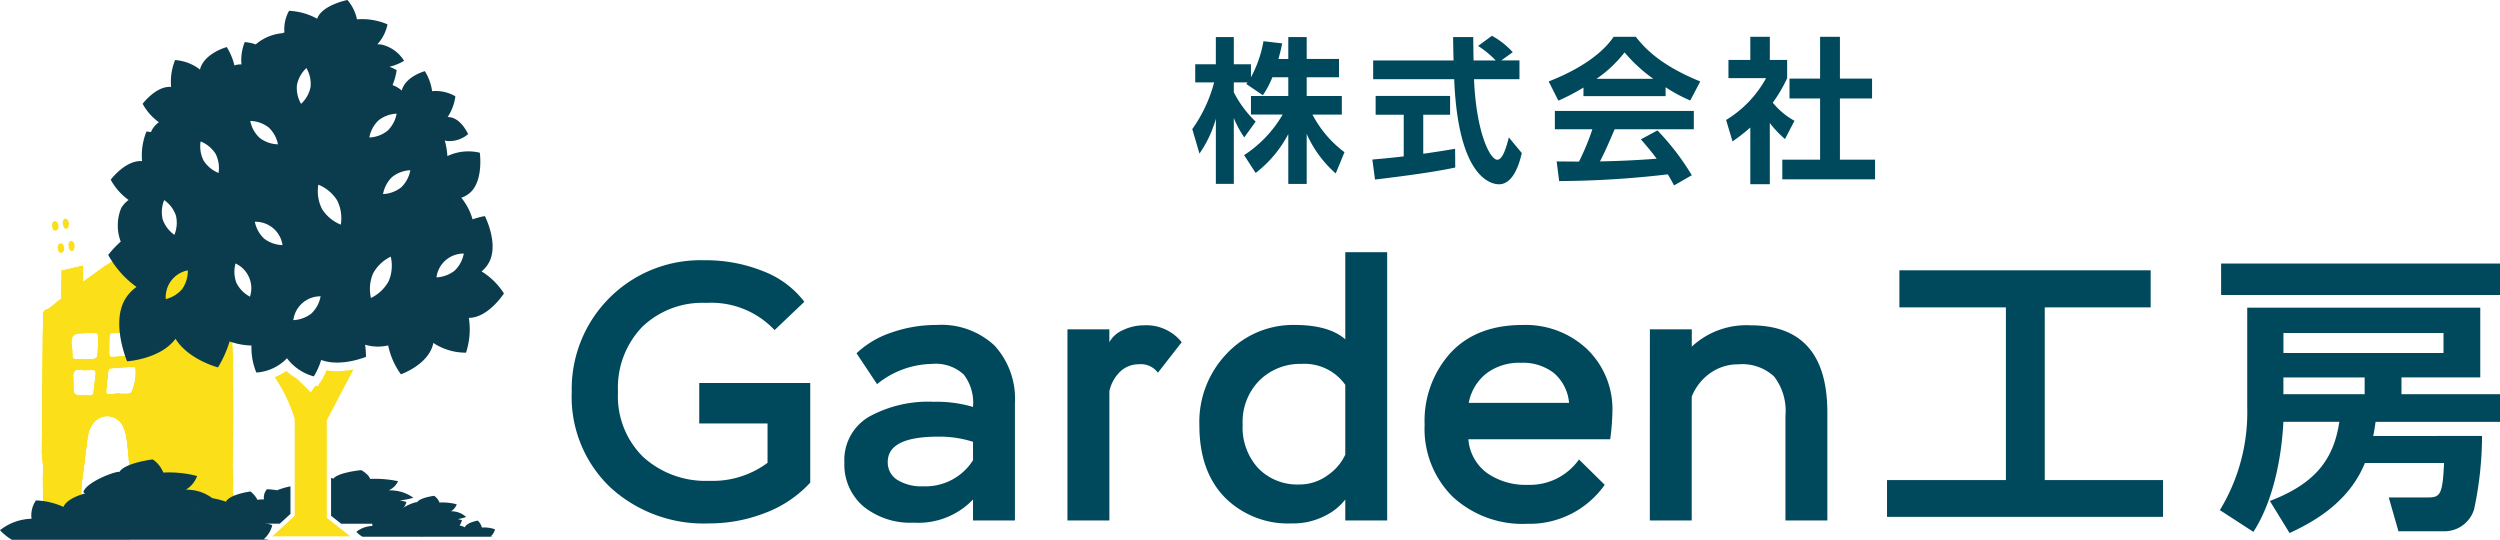 <svg xmlns="http://www.w3.org/2000/svg" width="280" height="60.455" viewBox="0 0 280 60.455">
  <g id="グループ_38" data-name="グループ 38" transform="translate(-100 -47)">
    <g id="グループ_11" data-name="グループ 11" transform="translate(100 43.412)">
      <g id="グループ_37" data-name="グループ 37" transform="translate(0 0)">
        <path id="パス_39" data-name="パス 39" d="M65.576,39.972H78.008V51.128a13.126,13.126,0,0,1-5,3.376,17.186,17.186,0,0,1-6.36,1.193,15.463,15.463,0,0,1-11.052-4.055,14,14,0,0,1-4.3-10.682A14.422,14.422,0,0,1,66.112,26.223a17.217,17.217,0,0,1,6.647,1.236,10.516,10.516,0,0,1,4.59,3.416l-3.334,3.17A9.727,9.727,0,0,0,66.359,31a9.7,9.7,0,0,0-7.183,2.7,9.818,9.818,0,0,0-2.7,7.265,9.518,9.518,0,0,0,2.84,7.307,10.413,10.413,0,0,0,7.41,2.655,10.28,10.28,0,0,0,6.5-2.017V44.5H65.576Z" transform="translate(12.739 6.513)" fill="#00495c"/>
        <path id="パス_40" data-name="パス 40" d="M77.115,35.2a10.515,10.515,0,0,1,3.93-2.326,15.13,15.13,0,0,1,5.043-.844,8.719,8.719,0,0,1,6.484,2.306,8.843,8.843,0,0,1,2.284,6.5V53.926H90.164V51.579a8.479,8.479,0,0,1-6.629,2.594,8.355,8.355,0,0,1-5.659-1.831,6.17,6.17,0,0,1-2.12-4.92,5.6,5.6,0,0,1,2.736-5.1,13.729,13.729,0,0,1,7.267-1.687,14.165,14.165,0,0,1,4.4.575,5.157,5.157,0,0,0-1.03-3.623,4.615,4.615,0,0,0-3.58-1.193,9.986,9.986,0,0,0-6.133,2.265ZM90.164,47.175V45.117a12.333,12.333,0,0,0-3.911-.577q-5.64,0-5.639,2.84a2.281,2.281,0,0,0,1.07,2,5.1,5.1,0,0,0,2.881.72,6.3,6.3,0,0,0,5.6-2.924" transform="translate(18.815 7.954)" fill="#00495c"/>
        <path id="パス_41" data-name="パス 41" d="M95.769,32.513h4.693v1.441A3.123,3.123,0,0,1,102,32.594a5.406,5.406,0,0,1,2.326-.534,5.066,5.066,0,0,1,4.239,1.894L105.9,37.371a2.362,2.362,0,0,0-2.142-.946,2.98,2.98,0,0,0-2.036.781,4.3,4.3,0,0,0-1.256,2.223V53.917H95.769Z" transform="translate(23.785 7.962)" fill="#00495c"/>
        <path id="パス_42" data-name="パス 42" d="M123.947,53.2a6.448,6.448,0,0,1-2.284,1.833,7.828,7.828,0,0,1-3.726.844,9.976,9.976,0,0,1-7.491-2.922q-2.839-2.923-2.84-8.068a11.049,11.049,0,0,1,3.107-8.068,10.182,10.182,0,0,1,7.554-3.17q3.829,0,5.681,1.605V25.5h4.691V55.547h-4.691Zm-2-2.7a5.68,5.68,0,0,0,2-2.326V40.357a5.6,5.6,0,0,0-4.9-2.346,6.485,6.485,0,0,0-4.693,1.831,6.58,6.58,0,0,0-1.9,4.961,6.751,6.751,0,0,0,1.75,4.9,6.09,6.09,0,0,0,4.59,1.813,5.318,5.318,0,0,0,3.148-1.009" transform="translate(26.724 6.333)" fill="#00495c"/>
        <path id="パス_43" data-name="パス 43" d="M147.984,49.933A10.291,10.291,0,0,1,139.3,54.3a11.527,11.527,0,0,1-8.337-3.025,10.7,10.7,0,0,1-3.148-8.089,11.335,11.335,0,0,1,2.9-8.027q2.9-3.129,8.089-3.128a10.04,10.04,0,0,1,7.2,2.7,9.334,9.334,0,0,1,2.841,7.1,25.375,25.375,0,0,1-.247,3H132.713a5.2,5.2,0,0,0,2.1,3.788,7.568,7.568,0,0,0,4.57,1.317,6.743,6.743,0,0,0,5.722-2.84ZM134.73,37.461a5.5,5.5,0,0,0-1.976,3.293h11.238A4.961,4.961,0,0,0,142.3,37.42a5.642,5.642,0,0,0-3.7-1.152,6.075,6.075,0,0,0-3.87,1.193" transform="translate(31.743 7.954)" fill="#00495c"/>
        <path id="パス_44" data-name="パス 44" d="M148.024,32.513h4.693v1.935A8.98,8.98,0,0,1,159.3,32.06q8.6,0,8.6,9.756v12.1h-4.693V42.187a6.3,6.3,0,0,0-1.276-4.4,5.242,5.242,0,0,0-3.993-1.358,5.38,5.38,0,0,0-3.128.966,5.885,5.885,0,0,0-2.1,2.655V53.917h-4.693Z" transform="translate(36.763 7.962)" fill="#00495c"/>
        <path id="パス_45" data-name="パス 45" d="M170.685,27.125h28.143v4.152H186.965V50.62h13.246v4.12H169.3V50.62h13.314V31.277H170.685Z" transform="translate(42.047 6.737)" fill="#00495c"/>
        <path id="パス_46" data-name="パス 46" d="M228.526,45.829a39.885,39.885,0,0,1-.889,8.205,3.478,3.478,0,0,1-3.3,2.472h-5.174l-1.087-3.79h4.383c1.383,0,1.647-.3,1.811-3.855h-8.863c-1.846,4.514-5.9,6.656-8.436,7.842l-2.208-3.592c5.076-1.945,7.152-4.648,7.777-8.866h-6.262c-.23,4.383-1.252,9.063-3.361,12.326l-3.756-2.439a21.02,21.02,0,0,0,3.065-11.467V31.46h26.1v7.811H219.5v1.878h11.039v3.1H216.6c-.1.727-.165,1.089-.263,1.583Zm2.01-15.784H199.3V26.518h31.239ZM224.208,34.3H206.282v2.241h17.926Zm-8.831,4.976h-9.1v1.878h9.1Z" transform="translate(49.464 6.586)" fill="#00495c"/>
        <path id="パス_47" data-name="パス 47" d="M115.939,10.7a9.841,9.841,0,0,1-1.066,2.011l-1.854-1.258c.07-.089.1-.122.14-.175h-1.538v1.1a12.1,12.1,0,0,0,2.448,3.288l-1.277,1.765a10.859,10.859,0,0,1-1.171-2.168V22.64H109.61V15.35a12.929,12.929,0,0,1-1.836,3.9l-.805-2.746a16.039,16.039,0,0,0,2.448-5.227H107.3V9.246h2.308V6.2h2.011V9.246h1.922V10.7a13.084,13.084,0,0,0,1.4-4.038l2.1.245c-.1.489-.192.891-.419,1.748h1.1V6.2h2.062V8.651h3.619V10.7h-3.619v2.1h3.934v2.081h-3.286a12.461,12.461,0,0,0,3.584,4.214l-.98,2.378a12.842,12.842,0,0,1-3.252-4.424v5.6h-2.062V17.062a13.166,13.166,0,0,1-3.655,4.354l-1.295-1.994a13.415,13.415,0,0,0,4.319-4.547h-3.55V12.8h4.181V10.7Z" transform="translate(26.566 1.541)" fill="#00495c"/>
        <path id="パス_48" data-name="パス 48" d="M123.125,19.945c1.014-.087,1.992-.175,3.514-.351V14.926h-3.147v-2.1h8.34v2.1h-3.007V19.3c1.487-.211,2.624-.4,3.568-.559l.016,2.1c-2.448.524-5.787.962-8.987,1.347Zm14.443-11.1H139.6v2.1h-5.088c.245,6,1.8,9.023,2.605,9.023.629,0,1.05-1.522,1.293-2.5l1.452,1.75c-.176.769-.821,3.5-2.553,3.5-.926,0-4.581-.786-5.018-11.768h-9.076v-2.1h9.006c-.019-.491-.052-2.256-.052-2.624h2.256c0,.281.016,1.506.035,2.624h2.482a10.734,10.734,0,0,0-1.975-1.627l1.555-1.136a8.991,8.991,0,0,1,2.326,1.836Z" transform="translate(30.579 1.51)" fill="#00495c"/>
        <path id="パス_49" data-name="パス 49" d="M142.844,11.859a24.243,24.243,0,0,1-2.815,1.469l-1.085-2.152c4.251-1.66,6.332-3.6,7.275-5H148.7c.945,1.19,2.659,3.148,7.222,5l-1.12,2.133a17.028,17.028,0,0,1-2.763-1.486v1h-9.2Zm10.143,10.963c-.192-.348-.316-.612-.7-1.241a108.159,108.159,0,0,1-12.17.753l-.281-2.2c.227,0,2.1.019,2.5.019a25.949,25.949,0,0,0,1.5-3.62h-4.2V14.482h15.563v2.046h-8.866c-.664,1.557-1.1,2.553-1.643,3.6.559,0,3.479-.069,6.347-.3-.384-.526-.839-1.1-1.765-2.168l1.853-1a27.959,27.959,0,0,1,3.847,5.018ZM150.661,10.88a17.371,17.371,0,0,1-3.217-2.955A13.961,13.961,0,0,1,144.3,10.88Z" transform="translate(34.508 1.534)" fill="#00495c"/>
        <path id="パス_50" data-name="パス 50" d="M159.759,22.683h-2.186V16.335a19.347,19.347,0,0,1-1.992,1.555l-.719-2.4a12.43,12.43,0,0,0,4.477-4.686h-4.213V8.763h2.448V6.175h2.186V8.763H161.7v2.046a16.246,16.246,0,0,1-1.609,2.745,8.336,8.336,0,0,0,2.431,2.029l-1.066,2.046a12.33,12.33,0,0,1-1.7-1.8Zm5.63-16.508h2.221v4.686h3.6v2.221h-3.6v6.855h3.935v2.2H161.157v-2.2h4.232V13.082h-3.427V10.861h3.427Z" transform="translate(38.461 1.534)" fill="#00495c"/>
      </g>
    </g>
    <g id="グループ_36" data-name="グループ 36" transform="translate(100 47)">
      <path id="パス_141" data-name="パス 141" d="M19.523,61.832c-2.146-.03-.83-.074-2.977-.084-1.1,0-1.111-.289-1.079-1.116a41.412,41.412,0,0,0-.381-6.326,4.193,4.193,0,0,0-.4-1.3,1.924,1.924,0,0,0-3.219-.444,3.036,3.036,0,0,0-.674,1.389c-.063.286-.1.578-.136.868-.159,1.258-.288,2.521-.481,3.774a13.673,13.673,0,0,0-.142,2.625c.024.606-.132.819-.682.821a17.6,17.6,0,0,1-2.838-.09c-.548-.068-.687-.2-.751-.709a5.62,5.62,0,0,1-.028-.682c0-.878-.03-1.759.013-2.635.035-.69-.145-1.356-.14-2.037q.046-6.3.108-12.591.01-1.122.028-2.244a6.18,6.18,0,0,1,.039-.681.445.445,0,0,1,.444-.44c.459-.269,1.208-.971,1.558-1.194,2.048-1.57,2.087-1.681,3.386-2.565a27.44,27.44,0,0,1,2.614-1.784c1.8-1.246,2.779-1.133,4.721-2.12a1.193,1.193,0,0,1,1.283.079,3.442,3.442,0,0,1,.812.695c.4.473.8.079,1.184.56a13.893,13.893,0,0,0,1.871,1.986,11.382,11.382,0,0,1,1.935,2.186c.3.424.6.851.905,1.272A2.82,2.82,0,0,1,27,41.153a25.843,25.843,0,0,0-.033,3.7c.076,4.23.109,8.459-.013,12.687A15.032,15.032,0,0,1,27,59.839a4.321,4.321,0,0,0,.109,1.15.52.52,0,0,1-.369.751,4.6,4.6,0,0,1-.872.069q-3.172.008-6.345,0v.022m-5.205-12.5,0,.048c.323,0,.645.008.967,0a.419.419,0,0,0,.392-.242,5.247,5.247,0,0,0,.431-2.548.242.242,0,0,0-.26-.234q-1.21.063-2.418.157a.391.391,0,0,0-.391.361c-.082.739-.166,1.478-.233,2.218-.021.239.117.358.352.341.386-.028.771-.066,1.158-.1M11.9,43.874c0-.325.006-.649,0-.975a.329.329,0,0,0-.364-.36c-.552.014-1.1.041-1.654.065-.694.03-.985.345-.97,1.042a9.135,9.135,0,0,1,.115,1.55c-.028.191.136.279.315.287.292.012.585.018.877.014,1.791-.027,1.588.2,1.682-1.623m1.25.048c0,.323-.008.647,0,.97.008.26.109.377.345.364.775-.042,1.55-.1,2.323-.154a.306.306,0,0,0,.294-.323c.022-.452.052-.9.059-1.356a.654.654,0,0,0-.537-.706,4.306,4.306,0,0,0-1.048-.177c-1.556,0-1.4-.181-1.438,1.382m-2.654,2.8c-.364.089-.911-.248-1.222.124-.279.335-.1.868-.132,1.313a4.641,4.641,0,0,0,.031.868.492.492,0,0,0,.492.5c.448.039.9.042,1.351.047a.359.359,0,0,0,.387-.348c.074-.608.136-1.218.211-1.825s.041-.741-.659-.68c-.128.011-.258,0-.458,0" transform="translate(-0.92 -5.274)" fill="#fadf19"/>
      <path id="パス_142" data-name="パス 142" d="M10.629,40.124H8.212l.046-3.968,2.371-.547Z" transform="translate(-1.348 -5.847)" fill="#fadf19"/>
      <path id="パス_143" data-name="パス 143" d="M19.523,61.832c-2.146-.03-.83-.074-2.977-.084-1.1,0-1.111-.289-1.079-1.116a41.412,41.412,0,0,0-.381-6.326,4.193,4.193,0,0,0-.4-1.3,1.924,1.924,0,0,0-3.219-.444,3.036,3.036,0,0,0-.674,1.389c-.063.286-.1.578-.136.868-.159,1.258-.288,2.521-.481,3.774a13.673,13.673,0,0,0-.142,2.625c.024.606-.132.819-.682.821a17.6,17.6,0,0,1-2.838-.09c-.548-.068-.687-.2-.751-.709a5.62,5.62,0,0,1-.028-.682c0-.878-.03-1.759.013-2.635.035-.69-.145-1.356-.14-2.037q.046-6.3.108-12.591.01-1.122.028-2.244a6.18,6.18,0,0,1,.039-.681.445.445,0,0,1,.444-.44c.459-.269,1.208-.971,1.558-1.194,2.048-1.57,2.087-1.681,3.386-2.565a27.44,27.44,0,0,1,2.614-1.784c1.8-1.246,2.779-1.133,4.721-2.12a1.193,1.193,0,0,1,1.283.079,3.442,3.442,0,0,1,.812.695c.4.473.8.079,1.184.56a13.893,13.893,0,0,0,1.871,1.986,11.382,11.382,0,0,1,1.935,2.186c.3.424.6.851.905,1.272A2.82,2.82,0,0,1,27,41.153a25.843,25.843,0,0,0-.033,3.7c.076,4.23.109,8.459-.013,12.687A15.032,15.032,0,0,1,27,59.839a4.321,4.321,0,0,0,.109,1.15.52.52,0,0,1-.369.751,4.6,4.6,0,0,1-.872.069q-3.172.008-6.345,0v.022m-5.205-12.5,0,.048c.323,0,.645.008.967,0a.419.419,0,0,0,.392-.242,5.247,5.247,0,0,0,.431-2.548.242.242,0,0,0-.26-.234q-1.21.063-2.418.157a.391.391,0,0,0-.391.361c-.082.739-.166,1.478-.233,2.218-.021.239.117.358.352.341.386-.028.771-.066,1.158-.1M11.9,43.874c0-.325.006-.649,0-.975a.329.329,0,0,0-.364-.36c-.552.014-1.1.041-1.654.065-.694.03-.985.345-.97,1.042a9.135,9.135,0,0,1,.115,1.55c-.028.191.136.279.315.287.292.012.585.018.877.014,1.791-.027,1.588.2,1.682-1.623m1.25.048c0,.323-.008.647,0,.97.008.26.109.377.345.364.775-.042,1.55-.1,2.323-.154a.306.306,0,0,0,.294-.323c.022-.452.052-.9.059-1.356a.654.654,0,0,0-.537-.706,4.306,4.306,0,0,0-1.048-.177c-1.556,0-1.4-.181-1.438,1.382m-2.654,2.8c-.364.089-.911-.248-1.222.124-.279.335-.1.868-.132,1.313a4.641,4.641,0,0,0,.031.868.492.492,0,0,0,.492.5c.448.039.9.042,1.351.047a.359.359,0,0,0,.387-.348c.074-.608.136-1.218.211-1.825s.041-.741-.659-.68c-.128.011-.258,0-.458,0" transform="translate(-0.92 -5.274)" fill="#fadf19"/>
      <path id="パス_144" data-name="パス 144" d="M10.629,40.124H8.212l.046-3.968,2.371-.547Z" transform="translate(-1.348 -5.847)" fill="#fadf19"/>
      <path id="パス_145" data-name="パス 145" d="M19.523,61.832c-2.146-.03-.83-.074-2.977-.084-1.1,0-1.111-.289-1.079-1.116a41.412,41.412,0,0,0-.381-6.326,4.193,4.193,0,0,0-.4-1.3,1.924,1.924,0,0,0-3.219-.444,3.036,3.036,0,0,0-.674,1.389c-.063.286-.1.578-.136.868-.159,1.258-.288,2.521-.481,3.774a13.673,13.673,0,0,0-.142,2.625c.024.606-.132.819-.682.821a17.6,17.6,0,0,1-2.838-.09c-.548-.068-.687-.2-.751-.709a5.62,5.62,0,0,1-.028-.682c0-.878-.03-1.759.013-2.635.035-.69-.145-1.356-.14-2.037q.046-6.3.108-12.591.01-1.122.028-2.244a6.18,6.18,0,0,1,.039-.681.445.445,0,0,1,.444-.44c.459-.269,1.208-.971,1.558-1.194,2.048-1.57,2.087-1.681,3.386-2.565a27.44,27.44,0,0,1,2.614-1.784c1.8-1.246,2.779-1.133,4.721-2.12a1.193,1.193,0,0,1,1.283.079,3.442,3.442,0,0,1,.812.695c.4.473.8.079,1.184.56a13.893,13.893,0,0,0,1.871,1.986,11.382,11.382,0,0,1,1.935,2.186c.3.424.6.851.905,1.272A2.82,2.82,0,0,1,27,41.153a25.843,25.843,0,0,0-.033,3.7c.076,4.23.109,8.459-.013,12.687A15.032,15.032,0,0,1,27,59.839a4.321,4.321,0,0,0,.109,1.15.52.52,0,0,1-.369.751,4.6,4.6,0,0,1-.872.069q-3.172.008-6.345,0v.022m-5.205-12.5,0,.048c.323,0,.645.008.967,0a.419.419,0,0,0,.392-.242,5.247,5.247,0,0,0,.431-2.548.242.242,0,0,0-.26-.234q-1.21.063-2.418.157a.391.391,0,0,0-.391.361c-.082.739-.166,1.478-.233,2.218-.021.239.117.358.352.341.386-.028.771-.066,1.158-.1M11.9,43.874c0-.325.006-.649,0-.975a.329.329,0,0,0-.364-.36c-.552.014-1.1.041-1.654.065-.694.03-.985.345-.97,1.042a9.135,9.135,0,0,1,.115,1.55c-.028.191.136.279.315.287.292.012.585.018.877.014,1.791-.027,1.588.2,1.682-1.623m1.25.048c0,.323-.008.647,0,.97.008.26.109.377.345.364.775-.042,1.55-.1,2.323-.154a.306.306,0,0,0,.294-.323c.022-.452.052-.9.059-1.356a.654.654,0,0,0-.537-.706,4.306,4.306,0,0,0-1.048-.177c-1.556,0-1.4-.181-1.438,1.382m-2.654,2.8c-.364.089-.911-.248-1.222.124-.279.335-.1.868-.132,1.313a4.641,4.641,0,0,0,.031.868.492.492,0,0,0,.492.5c.448.039.9.042,1.351.047a.359.359,0,0,0,.387-.348c.074-.608.136-1.218.211-1.825s.041-.741-.659-.68c-.128.011-.258,0-.458,0" transform="translate(-0.92 -5.274)" fill="#fadf19"/>
      <path id="パス_146" data-name="パス 146" d="M10.629,40.124H8.212l.046-3.968,2.371-.547Z" transform="translate(-1.348 -5.847)" fill="#fadf19"/>
      <path id="パス_147" data-name="パス 147" d="M6.977,30.15a.872.872,0,0,1,.038-.322.4.4,0,0,1,.259-.206.381.381,0,0,1,.3.155,1.042,1.042,0,0,1,.118.457.4.4,0,0,1-.311.459c-.249.034-.333-.175-.377-.385-.008-.04-.014-.08-.027-.158" transform="translate(-1.146 -4.864)" fill="#fadf19"/>
      <path id="パス_148" data-name="パス 148" d="M9.109,29.836c-.022.123-.039.282-.08.434a.232.232,0,0,1-.282.157.3.3,0,0,1-.189-.115.987.987,0,0,1-.1-.812.346.346,0,0,1,.24-.215.408.408,0,0,1,.278.174,1.479,1.479,0,0,1,.135.378" transform="translate(-1.382 -4.808)" fill="#fadf19"/>
      <path id="パス_149" data-name="パス 149" d="M7.741,33.128a.871.871,0,0,1,.038-.322.4.4,0,0,1,.259-.206.381.381,0,0,1,.3.155,1.042,1.042,0,0,1,.118.457.4.4,0,0,1-.311.459c-.249.034-.333-.175-.377-.385-.008-.04-.014-.08-.027-.158" transform="translate(-1.271 -5.353)" fill="#fadf19"/>
      <path id="パス_150" data-name="パス 150" d="M9.873,32.813c-.022.123-.039.282-.08.434a.232.232,0,0,1-.282.157.3.3,0,0,1-.189-.115.987.987,0,0,1-.1-.812.348.348,0,0,1,.24-.215.408.408,0,0,1,.278.174,1.479,1.479,0,0,1,.135.378" transform="translate(-1.507 -5.297)" fill="#fadf19"/>
      <path id="パス_151" data-name="パス 151" d="M42.595,55.2l2.984-5.7a9.226,9.226,0,0,1-1.828.2,6.672,6.672,0,0,1-1.185-.1,8.559,8.559,0,0,1-.62,1.209l-.375.583-.26-.068-.511.747-1.56-1.545a6.061,6.061,0,0,1-1.183-.86,5.446,5.446,0,0,1-1.3.7,17.525,17.525,0,0,1,2.245,4.7v10.83L36.492,68.2h8.736l-2.633-2.074Z" transform="translate(-5.992 -8.128)" fill="#fadf19"/>
      <path id="パス_152" data-name="パス 152" d="M36.347,68.257V65.171a8.615,8.615,0,0,0-1.506.44,8.836,8.836,0,0,0-1.126-.119,1.43,1.43,0,0,0-.341,1.142,3.457,3.457,0,0,0-.72.05,2.9,2.9,0,0,0-.79-.937s-2.165.286-2.7,1.063a.9.9,0,0,0-.045.082,8.3,8.3,0,0,0-2.562-.485,1.716,1.716,0,0,0-.409,1.37,5.629,5.629,0,0,0-2.928.859,4.655,4.655,0,0,0,1.11.717H35.15Z" transform="translate(-3.813 -10.701)" fill="#0b3c4e"/>
      <path id="パス_153" data-name="パス 153" d="M58.057,68.957a1.966,1.966,0,0,0,.795-1.053,7.247,7.247,0,0,0-2.394-.265,2.157,2.157,0,0,0-.75-1.02s-1.867.247-2.331.918a.575.575,0,0,0-.038.07,4.336,4.336,0,0,0-.951-.278,2.075,2.075,0,0,0,.425-.764s-.3-.089-.739-.171a9.4,9.4,0,0,0,1.506-.3,4.308,4.308,0,0,0-2.238-.817c-.172-.016-.345-.023-.516-.023a2.006,2.006,0,0,0,1.041-1.018,12.675,12.675,0,0,0-3.138-.256c-.133-.512-.983-.985-.983-.985s-2.448.238-3.056.887a.7.7,0,0,0-.05.068c-.087-.028-.18-.055-.275-.08v4.243L45.5,69h13.03c-.026,0-.048-.012-.075-.015a3.286,3.286,0,0,0-.394-.024" transform="translate(-7.285 -10.343)" fill="#0b3c4e"/>
      <path id="パス_154" data-name="パス 154" d="M15.829,69.455V64.83a8.934,8.934,0,0,0-1.816.661,8.705,8.705,0,0,0-1.357-.179,2.48,2.48,0,0,0-.411,1.712,3.35,3.35,0,0,0-.868.075,4.207,4.207,0,0,0-.952-1.4s-2.611.43-3.259,1.595a1.223,1.223,0,0,0-.054.123,8.259,8.259,0,0,0-3.088-.727,2.975,2.975,0,0,0-.493,2.054A5.942,5.942,0,0,0,0,70.026,5.725,5.725,0,0,0,1.337,71.1H14.386Z" transform="translate(0 -10.645)" fill="#0b3c4e"/>
      <path id="パス_155" data-name="パス 155" d="M31.372,70.505a3.043,3.043,0,0,0,.958-1.579,7.164,7.164,0,0,0-2.886-.4A3.231,3.231,0,0,0,28.54,67s-2.252.37-2.811,1.375c-.019.035-.031.071-.046.106a4.485,4.485,0,0,0-1.146-.418,3.428,3.428,0,0,0,.512-1.144,8.436,8.436,0,0,0-.891-.257,9.361,9.361,0,0,0,1.816-.455,4.71,4.71,0,0,0-2.7-1.224,5.565,5.565,0,0,0-.623-.036,2.857,2.857,0,0,0,1.256-1.525,12.431,12.431,0,0,0-3.783-.384,3.186,3.186,0,0,0-1.185-1.477s-2.951.358-3.684,1.329a.947.947,0,0,0-.061.1c-.057-.242-3.606.994-4.027,2.215l3.7,4.023,1.361,1.332h15.71c-.031-.006-.059-.018-.09-.023a3.25,3.25,0,0,0-.475-.036" transform="translate(-1.834 -10.109)" fill="#0b3c4e"/>
      <path id="パス_156" data-name="パス 156" d="M55.816,70.459V68.1a4.547,4.547,0,0,0-.924.337,4.408,4.408,0,0,0-.691-.091,1.266,1.266,0,0,0-.21.872,1.713,1.713,0,0,0-.441.038,2.143,2.143,0,0,0-.485-.715s-1.33.218-1.66.812a.681.681,0,0,0-.028.063,4.2,4.2,0,0,0-1.572-.37,1.517,1.517,0,0,0-.252,1.046,3.019,3.019,0,0,0-1.8.656,2.9,2.9,0,0,0,.681.547h6.644Z" transform="translate(-7.842 -11.183)" fill="#0b3c4e"/>
      <path id="パス_157" data-name="パス 157" d="M63.73,70.994a1.556,1.556,0,0,0,.488-.8,3.647,3.647,0,0,0-1.47-.2,1.643,1.643,0,0,0-.46-.777s-1.147.188-1.431.7c-.01.018-.016.036-.024.054a2.292,2.292,0,0,0-.583-.213,1.745,1.745,0,0,0,.262-.583,4.3,4.3,0,0,0-.454-.131,4.788,4.788,0,0,0,.924-.232,2.4,2.4,0,0,0-1.374-.624,2.683,2.683,0,0,0-.317-.018,1.459,1.459,0,0,0,.639-.777A6.337,6.337,0,0,0,58,67.193a1.616,1.616,0,0,0-.6-.752s-1.5.182-1.876.677a.368.368,0,0,0-.031.052c-.029-.123-1.836.506-2.05,1.127l1.881,2.049.693.679h8c-.016,0-.029-.009-.046-.012a1.567,1.567,0,0,0-.242-.018" transform="translate(-8.776 -10.91)" fill="#0b3c4e"/>
      <path id="パス_158" data-name="パス 158" d="M58.822,32.87A7.729,7.729,0,0,0,56.316,30.4a3.426,3.426,0,0,0,.909-1.155c.976-2.088-.535-5.041-.535-5.041a7.6,7.6,0,0,0-1.38.366,6.814,6.814,0,0,0-1.262-2.425,2.819,2.819,0,0,0,1.086-.66c1.407-1.416.986-4.379.986-4.379a5.476,5.476,0,0,0-3.63.376,9.394,9.394,0,0,0-.292-1.758,1.863,1.863,0,0,0,.179.059,3.2,3.2,0,0,0,2.432-.763s-.675-1.555-1.86-1.858a1.787,1.787,0,0,0-.429-.053,5.642,5.642,0,0,0,.866-2.316,4.291,4.291,0,0,0-2.608-.581,5.683,5.683,0,0,0-.816-2.241s-2.034.542-2.539,2.016c-.018.051-.028.1-.042.155a3.251,3.251,0,0,0-1.036-.613,7.025,7.025,0,0,0,.463-1.678A5.747,5.747,0,0,0,46,7.48a6.117,6.117,0,0,0,1.641-.667,4.065,4.065,0,0,0-2.438-1.8,3.2,3.2,0,0,0-.562-.052A4.6,4.6,0,0,0,45.78,2.727a7.23,7.23,0,0,0-3.418-.562A4.777,4.777,0,0,0,41.291,0s-2.666.525-3.329,1.948c-.023.049-.037.1-.054.15a7.282,7.282,0,0,0-3.155-.888,4.264,4.264,0,0,0-.517,2.418c-.066.026-.139.055-.216.089a5.305,5.305,0,0,0-3,1.256,5,5,0,0,0-1.226-.262,5.4,5.4,0,0,0-.371,2.509,1.92,1.92,0,0,0-.784.111,6.991,6.991,0,0,0-.86-2.06S25.415,5.9,24.829,7.61c-.02.059-.033.12-.048.181a5.166,5.166,0,0,0-2.791-1.066,6.471,6.471,0,0,0-.445,3.011c-1.672-.137-3.189,1.888-3.189,1.888a6.117,6.117,0,0,0,1.821,2.064,2.633,2.633,0,0,0-.764.843,2.493,2.493,0,0,0-.122.262c-.306-.05-.506-.063-.506-.063a7.126,7.126,0,0,0-.491,3.317c-1.84-.15-3.514,2.08-3.514,2.08A6.746,6.746,0,0,0,16.787,22.4a2.9,2.9,0,0,0-.841.929,5.118,5.118,0,0,0-.043,3.728,11.52,11.52,0,0,0-1.4,1.49,10.626,10.626,0,0,0,3.169,3.59A4.575,4.575,0,0,0,16.339,33.6c-1.5,2.722.28,6.868.28,6.868s3.729-.237,5.424-2.528c1.419,2.34,4.752,3.209,4.752,3.209a12.458,12.458,0,0,0,1.3-2.909,7.785,7.785,0,0,0,2.45.459,7.431,7.431,0,0,0,.542,3.025,5.206,5.206,0,0,0,3.434-1.6,5.585,5.585,0,0,0,3.009,2.032,7.886,7.886,0,0,0,.822-1.842c2.21.83,5.022-.35,5.022-.35a11.32,11.32,0,0,0-.1-1.357,4.989,4.989,0,0,0,2.582.079,8.357,8.357,0,0,0,1.428,3.235s2.969-1.036,3.577-3.281c.021-.078.032-.156.047-.235A6.583,6.583,0,0,0,54.573,39.5a8.356,8.356,0,0,0,.32-3.9c2.152.013,3.929-2.73,3.929-2.73M20.773,22.409a3.523,3.523,0,0,1,1.31,1.729,3.527,3.527,0,0,1-.17,2.163,3.523,3.523,0,0,1-1.31-1.73,3.518,3.518,0,0,1,.17-2.162m2.019,9.954A3.524,3.524,0,0,1,20.948,33.5a3.054,3.054,0,0,1,2.466-3.22,3.521,3.521,0,0,1-.621,2.079M26.86,19.368a3.524,3.524,0,0,1-1.674-1.38,3.523,3.523,0,0,1-.335-2.144,3.524,3.524,0,0,1,1.674,1.38,3.523,3.523,0,0,1,.335,2.144m3.515,13.859a3.523,3.523,0,0,1-1.516-1.552,3.523,3.523,0,0,1-.1-2.167,3.054,3.054,0,0,1,1.619,3.719m.032-19.68a3.523,3.523,0,0,1,2.049.717,3.522,3.522,0,0,1,1.055,1.9,3.526,3.526,0,0,1-2.048-.717,3.527,3.527,0,0,1-1.056-1.9m1.569,13.191a3.522,3.522,0,0,1-1.055-1.9,3.054,3.054,0,0,1,3.1,2.613,3.528,3.528,0,0,1-2.048-.717M35.641,9.514A3.523,3.523,0,0,1,36.7,7.621a3.524,3.524,0,0,1,.464,2.12,3.529,3.529,0,0,1-1.061,1.893,3.527,3.527,0,0,1-.464-2.12M37.269,35.1a3.531,3.531,0,0,1-2.035.754,3.054,3.054,0,0,1,3.056-2.668A3.526,3.526,0,0,1,37.269,35.1m3.281-9.941a4.459,4.459,0,0,1-2.108-1.76,4.457,4.457,0,0,1-.408-2.716,4.464,4.464,0,0,1,2.108,1.761,4.455,4.455,0,0,1,.408,2.716m4.218-11.674a3.531,3.531,0,0,1,2.035-.754,3.525,3.525,0,0,1-1.021,1.915,3.525,3.525,0,0,1-2.034.753,3.523,3.523,0,0,1,1.021-1.914m1.148,17.994a4.465,4.465,0,0,1-1.989,1.894,4.46,4.46,0,0,1,.23-2.736,4.461,4.461,0,0,1,1.989-1.894,4.461,4.461,0,0,1-.23,2.736m1.4-10.5a3.521,3.521,0,0,1-2.034.754,3.521,3.521,0,0,1,1.021-1.914,3.521,3.521,0,0,1,2.034-.754,3.521,3.521,0,0,1-1.021,1.914M53.3,30.311a3.529,3.529,0,0,1-2.034.754A3.053,3.053,0,0,1,54.326,28.4,3.521,3.521,0,0,1,53.3,30.311" transform="translate(-2.381)" fill="#0b3c4e"/>
    </g>
  </g>
</svg>
